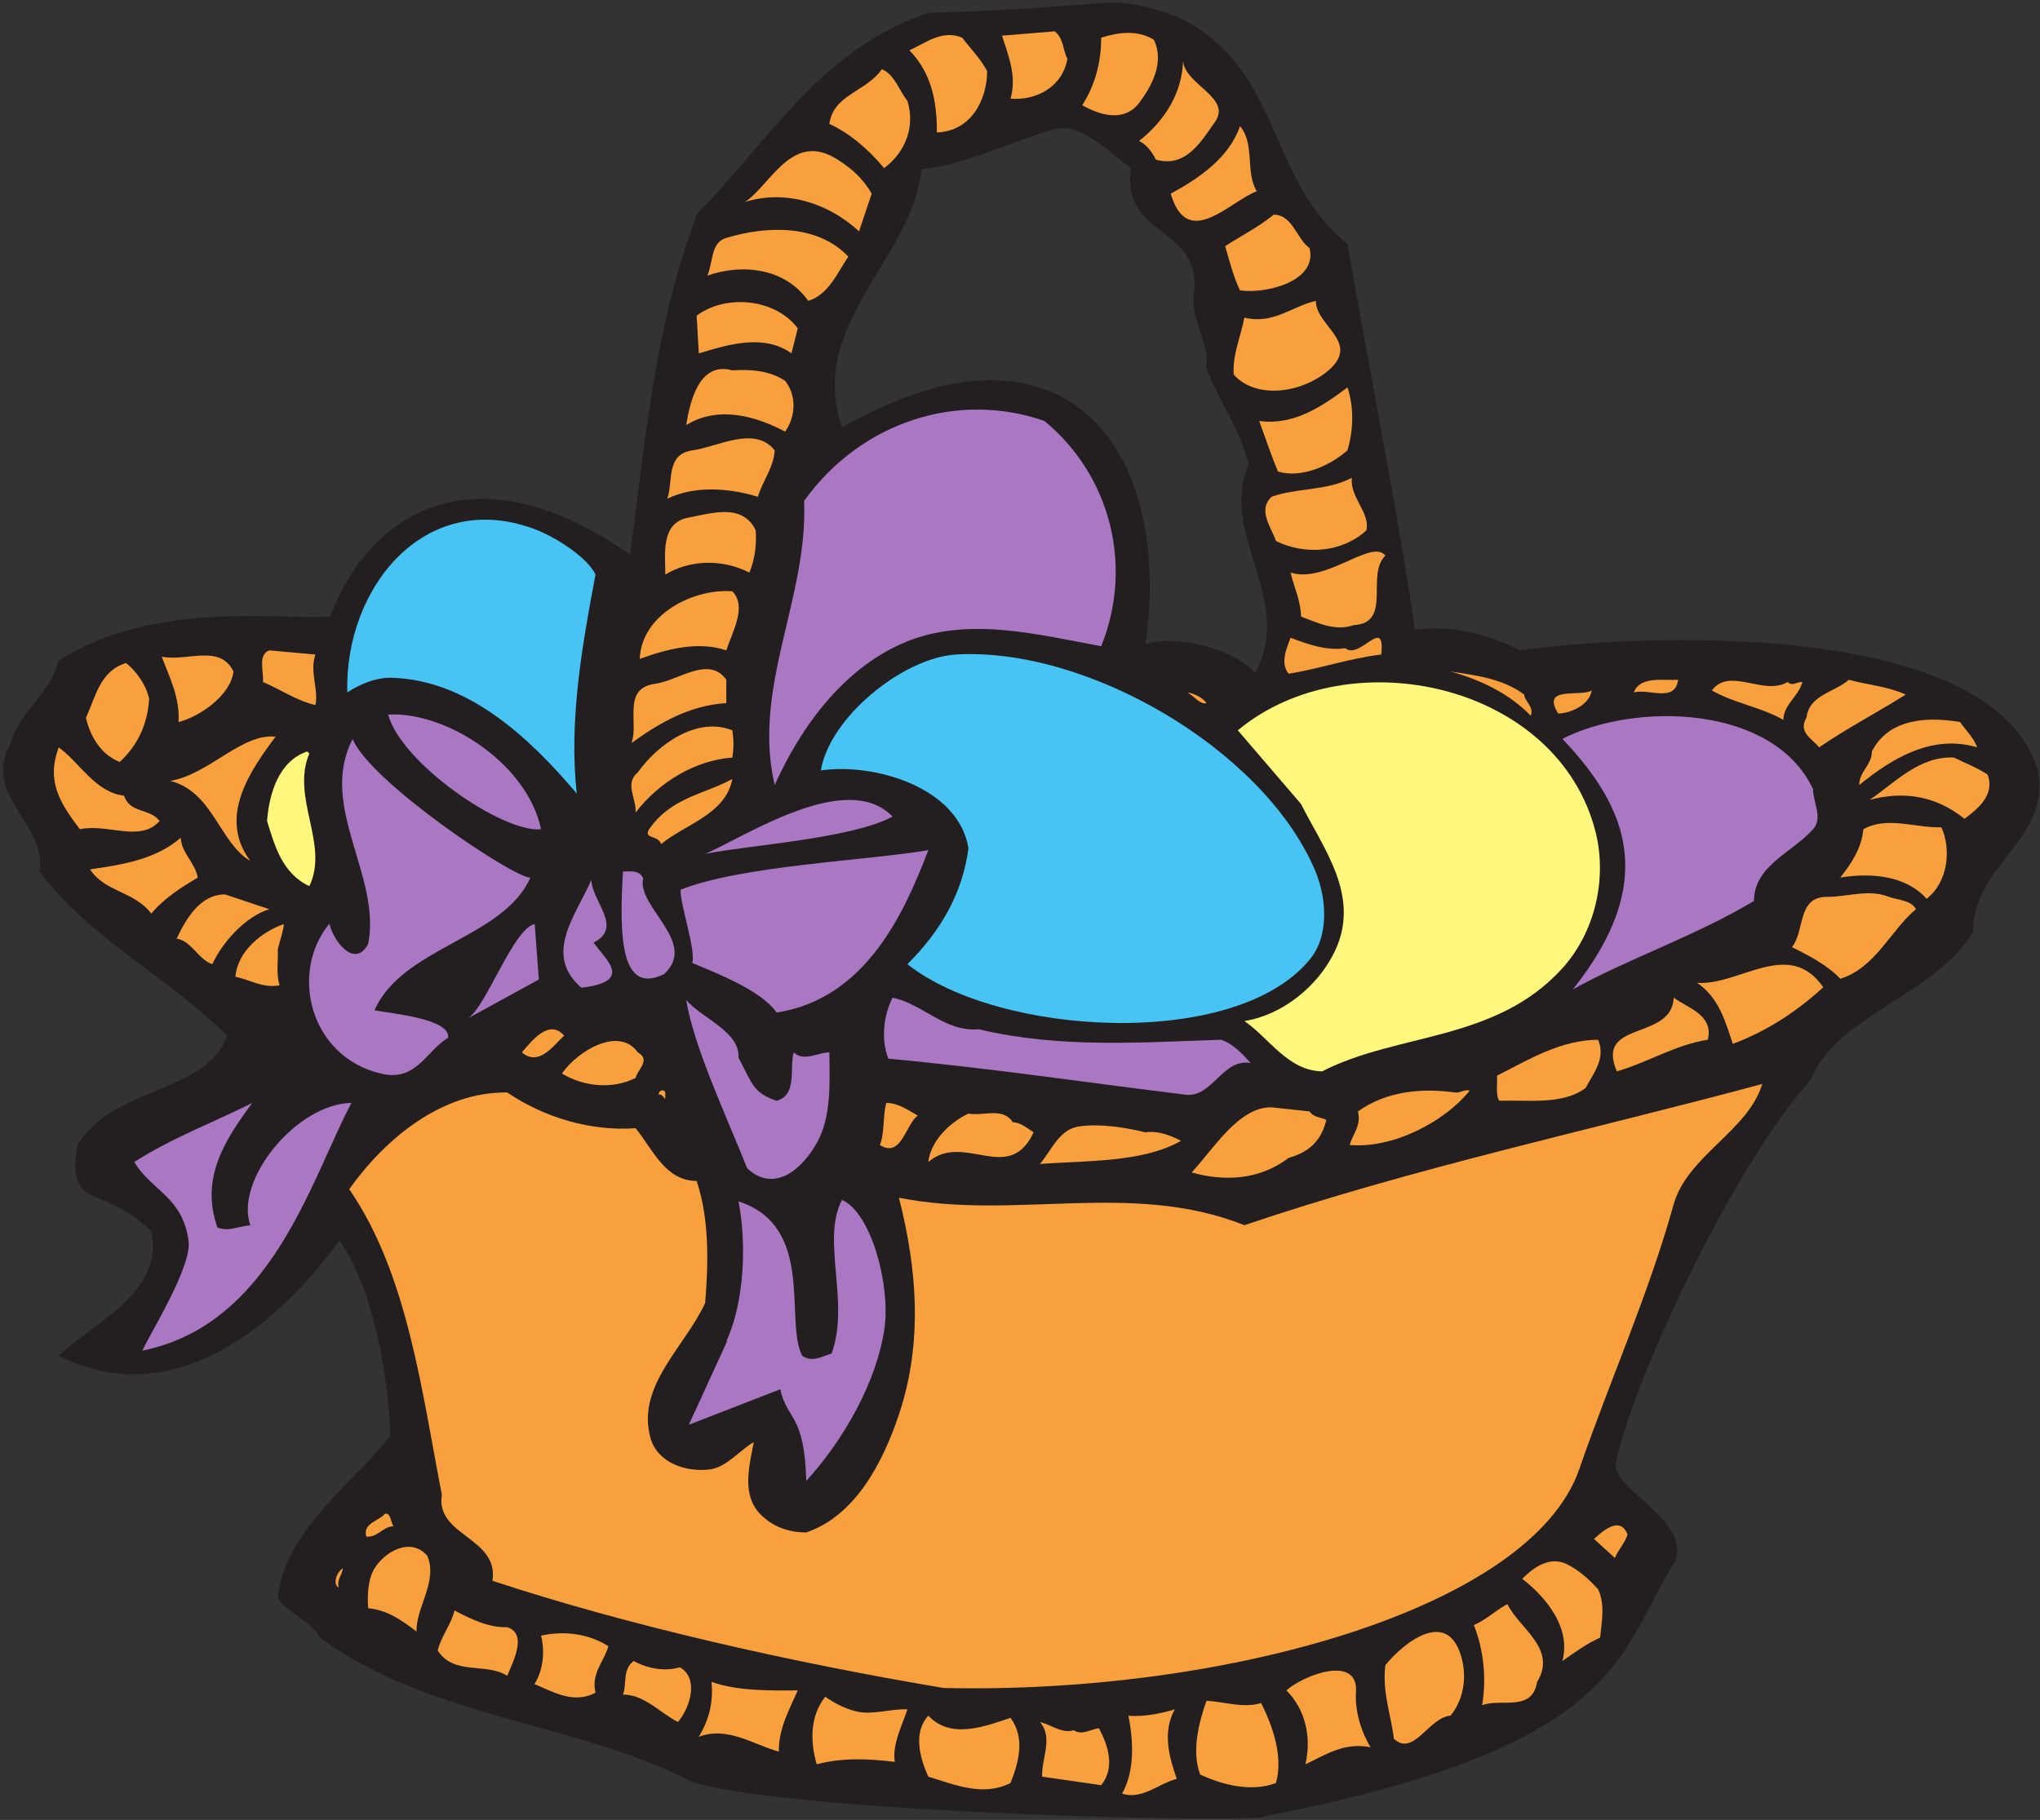<?xml version="1.0" encoding="UTF-8" standalone="no"?>
<svg
   xmlns:dc="http://purl.org/dc/elements/1.1/"
   xmlns:cc="http://creativecommons.org/ns#"
   xmlns:rdf="http://www.w3.org/1999/02/22-rdf-syntax-ns#"
   xmlns:svg="http://www.w3.org/2000/svg"
   xmlns="http://www.w3.org/2000/svg"
   viewBox="0 0 805.333 718.667"
   height="718.667"
   width="805.333"
   xml:space="preserve"
   id="svg2"
   version="1.1"><rect x="0" y="0" width="805.333" height="718.667" fill="#333333" stroke="none"/><defs
     id="defs6" /><g
     transform="matrix(1.333,0,0,-1.333,0,718.667)"
     id="g10"><g
       transform="scale(0.1)"
       id="g12"><path
         id="path14"
         style="fill:#231f20;fill-opacity:1;fill-rule:evenodd;stroke:none"
         d="m 3269.12,5382.8 c 88.56,6.48 200.88,-25.92 270.72,-69.84 259.2,-166.32 218.88,-456.48 450.72,-644.4 70.56,-408.24 153.36,-816.48 199.44,-1141.92 117.36,13.68 218.88,-15.12 311.76,-61.92 311.04,45.36 1404.72,106.56 1535.04,-361.44 31.68,-203.76 -192.24,-270 -193.68,-474.48 C 5719.28,2435.84 5442.08,2386.88 5362.16,2192.48 5130.32,1935.44 4825.04,1279.52 4784,1049.12 4795.52,969.199 4998.56,887.121 4963.28,770.48 4788.32,496.879 4822.88,217.52 3724.16,6.559 3437.6,-5.68 2268.32,32.48 2045.12,115.281 1710.32,287.359 1271.84,301.762 947.121,540.078 c -25.922,51.121 -92.883,69.121 -124.562,118.082 22.32,202.32 221.761,336.961 334.081,480.24 -7.92,184.32 -51.84,439.2 -151.92,578.16 -90.001,-126.72 -426.24,-544.32 -831.599,-341.28 105.117,97.92 313.199,187.92 275.039,367.92 -46.801,51.84 -120.961,84.24 -174.238,105.84 -64.082,26.64 -52.563,98.64 -43.922,150.48 103.68,175.68 378.719,149.04 442.801,324 -172.801,172.08 -413.281,291.6 -555.121,486 20.879,142.56 -171.36,227.52 -87.84,375.12 21.602,93.6 122.398,154.8 143.281,249.12 280.801,181.44 663.84,120.96 804.957,131.04 126.002,332.64 450.722,491.76 887.762,183.6 45.36,338.4 74.88,688.32 199.44,1010.16 222.48,228.24 365.76,485.28 683.28,594.72 182.16,5.04 339.84,14.4 520.56,29.52 z m 80.64,-489.6 c -30.96,-210.96 214.56,-165.6 185.76,-380.88 -9.36,-69.12 49.68,-143.28 36.72,-210.96 39.6,-101.52 100.8,-181.44 126,-288 -92.16,-198 138.96,-401.76 18.72,-615.6 -64.08,73.44 -236.88,114.48 -324.72,85.68 36.72,236.88 10.08,622.08 -280.8,748.08 -204.48,83.52 -431.28,-2.16 -617.76,-105.84 -105.84,303.84 208.8,497.52 235.44,764.64 121.68,8.64 285.12,90 396.72,118.8 77.76,19.44 167.04,-76.32 223.92,-115.92" /><path
         id="path16"
         style="fill:#f8a03d;fill-opacity:1;fill-rule:evenodd;stroke:none"
         d="m 3161.12,5217.2 c -14.4,-82.8 -91.44,-124.56 -168.48,-118.08 19.44,65.52 -6.48,128.16 -25.2,186.48 l 156.24,12.96 c 26.64,-21.6 23.76,-55.44 37.44,-81.36" /><path
         id="path18"
         style="fill:#f8a03d;fill-opacity:1;fill-rule:evenodd;stroke:none"
         d="m 3417.44,5273.36 c 30.96,-66.24 -4.32,-133.92 -43.92,-187.2 -47.52,-60.48 -120.96,-33.12 -168.48,-6.48 37.44,58.32 56.16,126 56.16,200.16 51.84,15.84 107.28,23.76 156.24,-6.48" /><path
         id="path20"
         style="fill:#f8a03d;fill-opacity:1;fill-rule:evenodd;stroke:none"
         d="m 2923.52,5180.48 c -0.72,-86.4 -48.24,-177.84 -149.04,-181.44 0.72,92.88 -16.56,177.12 -81.36,243.36 48.96,21.6 96.48,61.92 156.24,37.44 28.8,-37.44 53.28,-60.48 74.16,-99.36" /><path
         id="path22"
         style="fill:#f8a03d;fill-opacity:1;fill-rule:evenodd;stroke:none"
         d="m 3598.16,5030 c -41.04,-57.6 -85.68,-136.8 -174.96,-111.6 -10.08,20.88 -27.36,44.64 -49.68,55.44 76.32,60.48 126.72,141.12 130.32,236.88 5.04,-70.56 145.44,-108 94.32,-180.72" /><path
         id="path24"
         style="fill:#f8a03d;fill-opacity:1;fill-rule:evenodd;stroke:none"
         d="m 2687.36,5092.64 c 23.76,-77.04 -6.48,-152.64 -69.12,-199.44 -40.32,49.68 -100.8,103.68 -162,131.04 11.52,87.12 108.72,95.04 155.52,162 38.16,-15.84 50.4,-62.64 75.6,-93.6" /><path
         id="path26"
         style="fill:#f8a03d;fill-opacity:1;fill-rule:evenodd;stroke:none"
         d="m 3722,4824.8 c -80.64,-30.24 -205.2,-176.4 -254.88,-7.2 84.96,46.08 173.52,107.28 205.2,200.16 44.64,-52.56 15.12,-136.8 49.68,-192.96" /><path
         id="path28"
         style="fill:#f8a03d;fill-opacity:1;fill-rule:evenodd;stroke:none"
         d="M 2581.52,4817.6 2544.08,4706 c -92.88,85.68 -219.6,123.84 -337.68,87.12 76.32,50.4 139.68,212.4 274.32,125.28 42.48,-26.64 76.32,-57.6 100.8,-100.8" /><path
         id="path30"
         style="fill:#f8a03d;fill-opacity:1;fill-rule:evenodd;stroke:none"
         d="m 3878.24,4656.32 c 24.48,-97.92 -127.44,-136.08 -205.92,-125.28 -20.16,41.76 -30.96,87.12 -43.92,131.04 48.24,31.68 98.64,56.16 144,93.6 56.88,-2.16 65.52,-69.12 105.84,-99.36" /><path
         id="path32"
         style="fill:#f8a03d;fill-opacity:1;fill-rule:evenodd;stroke:none"
         d="m 2512.4,4631.12 c -32.4,-46.8 -57.6,-112.32 -118.8,-131.04 -69.12,97.92 -195.12,110.88 -298.8,74.88 17.28,38.16 9.36,98.64 56.16,111.6 121.68,36.72 270.72,40.32 361.44,-55.44" /><path
         id="path34"
         style="fill:#f8a03d;fill-opacity:1;fill-rule:evenodd;stroke:none"
         d="m 3896.96,4500.08 c -0.72,-74.16 133.92,-122.4 37.44,-205.92 -81.36,-69.12 -216,-85.68 -280.8,-12.24 -3.6,59.76 20.88,112.32 31.68,168.48 86.4,-20.88 141.12,33.84 211.68,49.68" /><path
         id="path36"
         style="fill:#f8a03d;fill-opacity:1;fill-rule:evenodd;stroke:none"
         d="m 2362.64,4418.72 -18.72,-74.16 c -82.8,59.04 -187.92,25.92 -274.32,0 l -6.48,111.6 c 84.96,64.08 232.56,51.84 299.52,-37.44" /><path
         id="path38"
         style="fill:#f8a03d;fill-opacity:1;fill-rule:evenodd;stroke:none"
         d="m 2168.96,4294.16 c 51.84,3.6 109.44,0 156.24,-30.96 34.56,-43.92 31.68,-105.12 0,-150.48 -89.28,47.52 -200.16,77.04 -293.04,19.44 11.52,72 39.6,189.36 136.8,162" /><path
         id="path40"
         style="fill:#f8a03d;fill-opacity:1;fill-rule:evenodd;stroke:none"
         d="m 3990.56,4057.28 c -54,-47.52 -138.96,-83.52 -205.92,-62.64 -18.72,44.64 -37.44,100.08 -55.44,149.76 99.36,-14.4 184.32,41.04 261.36,99.36 18.72,-56.16 18.72,-123.84 0,-186.48" /><path
         id="path42"
         style="fill:#aa78c3;fill-opacity:1;fill-rule:evenodd;stroke:none"
         d="m 3092.72,4144.4 c 195.12,-159.84 264.96,-428.4 168.48,-667.44 -186.48,34.56 -380.88,84.96 -561.6,19.44 -198.72,-74.16 -329.76,-262.08 -405.36,-430.56 -67.68,288.72 99.36,553.68 87.12,841.68 168.48,234.72 455.76,326.16 711.36,236.88" /><path
         id="path44"
         style="fill:#f8a03d;fill-opacity:1;fill-rule:evenodd;stroke:none"
         d="m 2294.24,4057.28 c -2.88,-51.12 -36,-90.72 -49.68,-137.52 -85.68,25.92 -186.48,33.84 -268.56,-5.76 18.72,50.4 -5.76,131.76 74.88,143.28 74.88,10.08 183.6,74.88 243.36,0" /><path
         id="path46"
         style="fill:#f8a03d;fill-opacity:1;fill-rule:evenodd;stroke:none"
         d="m 4003.52,3975.92 c -5.76,-59.76 54,-100.8 43.2,-155.52 -72,-66.24 -182.88,-74.16 -267.84,-31.68 -13.68,40.32 -55.44,91.44 -12.96,131.04 72,26.64 162,16.56 237.6,56.16" /><path
         id="path48"
         style="fill:#f8a03d;fill-opacity:1;fill-rule:evenodd;stroke:none"
         d="m 2238.08,3820.4 c 2.88,-45.36 -2.88,-87.12 -18.72,-125.28 -79.92,41.04 -176.4,38.16 -249.12,-5.76 0.72,58.32 -15.12,152.64 67.68,168.48 67.68,12.24 160.56,44.64 200.16,-37.44" /><path
         id="path50"
         style="fill:#47c4f3;fill-opacity:1;fill-rule:evenodd;stroke:none"
         d="m 1763.6,3689.36 c -38.16,-203.04 -79.92,-432 -55.44,-648.72 -139.68,164.88 -319.68,334.08 -542.88,342.72 -46.8,2.88 -97.92,-17.28 -136.8,-43.2 -8.64,306.72 226.08,601.92 548.64,486 70.56,-25.2 163.44,-87.84 186.48,-136.8" /><path
         id="path52"
         style="fill:#f8a03d;fill-opacity:1;fill-rule:evenodd;stroke:none"
         d="m 4102.88,3745.52 c -59.04,-56.88 21.6,-199.44 -93.6,-205.92 -56.16,-19.44 -107.28,7.2 -156.24,25.2 -0.72,46.8 -20.88,87.12 -30.96,130.32 105.84,-33.12 239.76,101.52 280.8,50.4" /><path
         id="path54"
         style="fill:#f8a03d;fill-opacity:1;fill-rule:evenodd;stroke:none"
         d="m 2168.96,3639.68 c 43.92,-45.36 0,-119.52 -18,-174.96 -84.96,28.8 -178.56,2.88 -256.32,-25.2 5.04,132.48 160.56,209.52 274.32,200.16" /><path
         id="path56"
         style="fill:#f8a03d;fill-opacity:1;fill-rule:evenodd;stroke:none"
         d="m 3984.08,3471.2 c 43.2,-36 118.8,99.36 106.56,-18.72 -92.16,-10.8 -189.36,-43.92 -274.32,-56.88 -25.92,31.68 -5.76,75.6 5.76,106.56 50.4,-19.44 108.72,-39.6 162,-30.96" /><path
         id="path58"
         style="fill:#f8a03d;fill-opacity:1;fill-rule:evenodd;stroke:none"
         d="m 934.16,3452.48 c -18,-50.4 10.078,-103.68 0,-149.76 -56.16,12.96 -102.961,46.08 -155.519,68.4 3.597,28.8 -16.563,79.92 18.718,93.6 l 136.801,-12.24" /><path
         id="path60"
         style="fill:#f8a03d;fill-opacity:1;fill-rule:evenodd;stroke:none"
         d="m 691.52,3402.08 c -8.641,-69.84 -97.2,-132.48 -162.719,-149.76 4.32,72.72 -26.641,131.76 -49.68,193.68 74.16,-15.12 172.078,38.88 212.399,-43.92" /><path
         id="path62"
         style="fill:#47c4f3;fill-opacity:1;fill-rule:evenodd;stroke:none"
         d="m 3890.48,2822.48 c 37.44,-82.08 49.68,-200.16 -12.24,-274.32 -221.76,-268.56 -923.76,-226.08 -1190.88,-12.96 99.36,98.64 163.44,210.96 180.72,343.44 -29.52,181.44 -280.8,253.44 -437.04,230.4 25.2,155.52 240.48,332.64 399.6,343.44 387.36,23.04 903.6,-277.92 1059.84,-630" /><path
         id="path64"
         style="fill:#f8a03d;fill-opacity:1;fill-rule:evenodd;stroke:none"
         d="m 441.68,3321.44 c -4.321,-73.44 -32.399,-136.8 -87.121,-187.2 -56.161,21.6 -87.84,77.04 -100.079,131.04 28.801,61.2 41.04,138.24 118.801,162 32.399,-25.92 59.039,-64.8 68.399,-105.84" /><path
         id="path66"
         style="fill:#f8a03d;fill-opacity:1;fill-rule:evenodd;stroke:none"
         d="m 2150.96,3377.6 c 0,-15.12 0,-46.08 0,-69.12 -107.28,-6.48 -195.84,-56.88 -280.8,-118.08 22.32,58.32 -28.08,161.28 68.4,174.96 70.56,9.36 160.56,85.68 212.4,12.24" /><path
         id="path68"
         style="fill:#f8a03d;fill-opacity:1;fill-rule:evenodd;stroke:none"
         d="m 4514,3333.68 c 2.16,-22.32 29.52,-34.56 19.44,-62.64 -64.08,66.24 -150.48,107.28 -237.6,131.04 77.76,-11.52 155.52,-21.6 218.16,-68.4" /><path
         id="path70"
         style="fill:#f8a03d;fill-opacity:1;fill-rule:evenodd;stroke:none"
         d="m 4969.76,3377.6 c -9.36,-69.12 -87.12,-25.2 -131.04,-37.44 17.28,49.68 91.44,34.56 131.04,37.44" /><path
         id="path72"
         style="fill:#f8a03d;fill-opacity:1;fill-rule:evenodd;stroke:none"
         d="m 5294.48,3371.12 c 12.24,-14.4 28.8,1.44 43.2,0 -9.36,-41.04 -56.16,-66.96 -56.16,-112.32 -66.96,38.16 -144.72,48.96 -211.68,87.12 52.56,71.28 152.64,-17.28 224.64,25.2" /><path
         id="path74"
         style="fill:#f8a03d;fill-opacity:1;fill-rule:evenodd;stroke:none"
         d="m 5643.68,3333.68 c -83.52,-52.56 -180.72,-103.68 -256.32,-156.24 -20.88,25.92 -63.36,45.36 -37.44,87.84 7.92,68.4 83.52,74.88 125.28,112.32 55.44,-15.12 115.92,-19.44 168.48,-43.92" /><path
         id="path76"
         style="fill:#fff87d;fill-opacity:1;fill-rule:evenodd;stroke:none"
         d="m 4726.4,2922.56 c 32.4,-136.08 -2.16,-291.6 -99.36,-399.6 -198,-218.16 -487.44,-190.08 -711.36,-305.28 -101.52,1.44 -156.96,98.64 -230.4,149.04 110.88,17.28 217.44,101.52 267.84,206.64 77.76,163.44 -33.84,303.84 -100.08,436.32 l -187.2,218.16 c 329.76,275.04 951.84,138.96 1060.56,-305.28" /><path
         id="path78"
         style="fill:#f8a03d;fill-opacity:1;fill-rule:evenodd;stroke:none"
         d="m 4714.16,3345.92 c -7.92,-43.2 -61.2,-66.96 -99.36,-68.4 -52.56,83.52 65.52,48.24 99.36,68.4" /><path
         id="path80"
         style="fill:#f8a03d;fill-opacity:1;fill-rule:evenodd;stroke:none"
         d="m 3572.96,3308.48 c -18,-5.76 -38.16,21.6 -56.16,31.68 20.88,-3.6 44.64,-15.12 56.16,-31.68" /><path
         id="path82"
         style="fill:#aa78c3;fill-opacity:1;fill-rule:evenodd;stroke:none"
         d="m 5369.36,3053.6 c 0,-40.32 30.24,-85.68 0,-118.8 -63.36,-70.56 -174.24,-107.28 -174.96,-212.4 -171.36,-102.96 -380.16,-174.24 -536.4,-262.08 249.12,313.2 168.48,532.8 -30.96,742.32 214.56,109.44 624.24,102.24 742.32,-149.04" /><path
         id="path84"
         style="fill:#f8a03d;fill-opacity:1;fill-rule:evenodd;stroke:none"
         d="m 5804.96,3252.32 c 16.56,-24.48 40.32,-46.08 50.4,-74.88 -132.48,39.6 -251.28,-31.68 -349.2,-111.6 -0.72,38.88 38.16,60.48 37.44,99.36 50.4,100.08 169.2,102.96 261.36,87.12" /><path
         id="path86"
         style="fill:#f8a03d;fill-opacity:1;fill-rule:evenodd;stroke:none"
         d="m 2168.96,3227.84 c 4.32,-30.24 4.32,-51.12 0,-80.64 -109.44,-7.92 -216.72,-72 -286.56,-162.72 2.88,40.32 -33.84,86.4 6.48,118.8 57.6,81.36 174.24,167.04 280.08,124.56" /><path
         id="path88"
         style="fill:#aa78c3;fill-opacity:1;fill-rule:evenodd;stroke:none"
         d="m 1602.32,2934.8 c -115.92,-10.8 -415.44,198 -452.88,339.84 173.52,9.36 412.56,-146.16 452.88,-339.84" /><path
         id="path90"
         style="fill:#f8a03d;fill-opacity:1;fill-rule:evenodd;stroke:none"
         d="M 816.078,3209.12 C 740.48,3107.6 644.719,2970.8 741.199,2841.2 c -90.719,52.56 -110.16,204.48 -236.879,236.88 115.2,19.44 210.239,141.12 311.758,131.04" /><path
         id="path92"
         style="fill:#f8a03d;fill-opacity:1;fill-rule:evenodd;stroke:none"
         d="m 367.52,3034.16 c 17.281,-53.28 75.601,-36 105.121,-74.88 -57.602,-64.8 -154.082,-6.48 -236.161,-24.48 -60.48,79.92 -99.359,143.28 -62.64,242.64 64.801,-47.52 107.281,-132.48 193.68,-143.28" /><path
         id="path94"
         style="fill:#fff87d;fill-opacity:1;fill-rule:evenodd;stroke:none"
         d="m 916.16,3159.44 c -55.441,-131.04 59.762,-269.28 0,-393.12 -80.64,37.44 -102.961,120.96 -125.281,192.96 6.48,82.8 35.281,177.84 118.801,205.92 l 6.48,-5.76" /><path
         id="path96"
         style="fill:#f8a03d;fill-opacity:1;fill-rule:evenodd;stroke:none"
         d="m 5886.32,3096.8 c 23.04,-62.64 -32.4,-103.68 -68.4,-131.04 -81.36,65.52 -175.68,84.24 -280.8,56.16 74.16,50.4 146.88,130.32 249.84,125.28 33.12,-16.56 67.68,-29.52 99.36,-50.4" /><path
         id="path98"
         style="fill:#aa78c3;fill-opacity:1;fill-rule:evenodd;stroke:none"
         d="m 1570.64,2791.52 c -79.92,-180.72 -379.44,-205.2 -461.52,-393.12 55.44,-10.08 224.64,-25.2 218.16,-81.36 -62.64,-35.28 -94.32,-132.48 -199.44,-105.84 -208.801,48.96 -272.16,297.36 -152.641,443.52 15.84,-59.76 78.481,-131.04 115.201,-59.04 39.6,200.88 -149.041,407.52 -46.08,606.24 53.28,-128.16 478.8,-412.56 526.32,-410.4" /><path
         id="path100"
         style="fill:#f8a03d;fill-opacity:1;fill-rule:evenodd;stroke:none"
         d="M 2168.96,3083.84 C 2148.8,2978.72 2029.28,2949.92 1958,2890.88 c -8.64,28.8 -59.04,12.96 -31.68,49.68 65.52,89.28 161.28,98.64 242.64,143.28" /><path
         id="path102"
         style="fill:#aa78c3;fill-opacity:1;fill-rule:evenodd;stroke:none"
         d="m 2643.44,2972.24 c -123.12,-65.52 -419.76,-83.52 -554.4,-110.16 124.56,54.72 419.76,249.84 554.4,110.16" /><path
         id="path104"
         style="fill:#f8a03d;fill-opacity:1;fill-rule:evenodd;stroke:none"
         d="m 5749.52,2940.56 c 29.52,-64.8 20.16,-162 -43.92,-211.68 -59.76,67.68 -162.72,78.48 -255.6,62.64 33.84,43.2 63.36,87.84 68.4,143.28 69.84,39.6 154.08,3.6 231.12,5.76" /><path
         id="path106"
         style="fill:#f8a03d;fill-opacity:1;fill-rule:evenodd;stroke:none"
         d="m 535.281,2909.6 c 2.16,-45.36 43.199,-74.88 50.399,-118.08 -48.961,-28.8 -100.801,-61.92 -137.52,-106.56 -51.121,66.96 -137.519,63.36 -181.441,131.04 94.32,13.68 193.679,28.8 268.562,93.6" /><path
         id="path108"
         style="fill:#aa78c3;fill-opacity:1;fill-rule:evenodd;stroke:none"
         d="m 1904.72,2789.36 c -19.44,-85.68 164.16,-189.36 61.92,-283.68 -126,-61.92 -133.92,103.68 -121.68,303.84 22.32,0 48.24,5.76 59.76,-20.16" /><path
         id="path110"
         style="fill:#aa78c3;fill-opacity:1;fill-rule:evenodd;stroke:none"
         d="M 2749.28,2872.88 C 2679.44,2691.44 2566.4,2432.96 2300,2391.92 c -44.64,64.08 -169.2,113.04 -249.84,146.88 11.52,36 -36.72,176.4 -34.56,216.72 175.68,71.28 550.8,86.4 733.68,117.36" /><path
         id="path112"
         style="fill:#f8a03d;fill-opacity:1;fill-rule:evenodd;stroke:none"
         d="m 5594,2734.64 c 27.36,-10.08 65.52,-9.36 79.92,-36.72 C 5599.76,2636 5552.96,2522.96 5450,2492 c -38.16,40.32 -92.16,68.4 -143.28,93.6 39.6,48.24 14.4,150.48 105.84,149.04 59.76,0 122.4,23.76 181.44,0" /><path
         id="path114"
         style="fill:#f8a03d;fill-opacity:1;fill-rule:evenodd;stroke:none"
         d="m 797.359,2697.92 c -70.558,-21.6 -138.961,-97.92 -168.48,-162.72 -40.32,12.24 -62.641,69.84 -105.84,75.6 28.082,58.32 69.121,131.04 143.281,131.04 l 131.039,-43.92" /><path
         id="path116"
         style="fill:#aa78c3;fill-opacity:1;fill-rule:evenodd;stroke:none"
         d="m 1757.84,2599.28 c 33.12,-48.96 122.4,-115.2 -36,-133.92 -115.2,99.36 -14.4,216.72 29.52,319.68 1.44,-64.8 95.76,-141.12 6.48,-185.76" /><path
         id="path118"
         style="fill:#f8a03d;fill-opacity:1;fill-rule:evenodd;stroke:none"
         d="m 822.559,2579.12 c 2.16,-27.36 -5.758,-74.88 5.761,-106.56 -51.84,-9.36 -87.121,16.56 -131.039,25.2 5.758,75.6 78.481,133.92 143.278,156.24 -0.719,-19.44 -12.239,-50.4 -18,-74.88" /><path
         id="path120"
         style="fill:#f8a03d;fill-opacity:1;fill-rule:evenodd;stroke:none"
         d="m 5399.6,2466.8 c -81.36,-74.88 -169.92,-131.04 -267.84,-167.76 -21.6,64.8 -41.04,137.52 -105.84,180.72 125.28,-8.64 272.16,133.92 373.68,-12.96" /><path
         id="path122"
         style="fill:#aa78c3;fill-opacity:1;fill-rule:evenodd;stroke:none"
         d="m 1595.84,2489.84 -210.24,-115.2 c 54,33.12 134.64,266.4 198,279.36 l 12.24,-164.16" /><path
         id="path124"
         style="fill:#aa78c3;fill-opacity:1;fill-rule:evenodd;stroke:none"
         d="m 2899.04,2342.24 c 239.04,-56.88 478.8,-38.88 717.12,-30.96 34.56,-10.8 64.8,-43.2 87.84,-69.12 -84.24,15.12 -113.04,-103.68 -193.68,-93.6 -305.28,37.44 -575.28,78.48 -879.12,106.56 -23.04,55.44 -14.4,128.88 12.24,180.72 90.72,-18.72 154.08,-102.24 255.6,-93.6" /><path
         id="path126"
         style="fill:#f8a03d;fill-opacity:1;fill-rule:evenodd;stroke:none"
         d="m 5057.6,2311.28 c -96.48,-15.12 -177.12,-66.96 -269.28,-93.6 -65.52,152.64 162.72,89.28 168.48,218.16 43.2,-31.68 118.8,-51.12 100.8,-124.56" /><path
         id="path128"
         style="fill:#aa78c3;fill-opacity:1;fill-rule:evenodd;stroke:none"
         d="m 2186.96,2258.72 c 41.76,-79.92 43.92,-105.12 113.04,-128.16 61.92,17.28 37.44,93.6 50.4,143.28 30.96,-28.8 71.28,0 105.84,0 0.72,-87.84 6.48,-192.24 -37.44,-268.56 -41.76,-74.88 -124.56,-150.48 -205.92,-74.88 -65.52,163.44 -158.4,361.44 -180.72,498.96 41.04,-51.12 160.56,-94.32 154.8,-170.64" /><path
         id="path130"
         style="fill:#f8a03d;fill-opacity:1;fill-rule:evenodd;stroke:none"
         d="m 1670.72,2323.52 c -31.68,-28.8 -74.16,-92.88 -125.28,-49.68 28.08,31.68 79.2,101.52 125.28,49.68" /><path
         id="path132"
         style="fill:#f8a03d;fill-opacity:1;fill-rule:evenodd;stroke:none"
         d="m 1888.88,2273.84 c 39.6,-22.32 -0.72,-50.4 -6.48,-75.6 -66.24,-33.84 -151.92,-27.36 -218.16,12.96 44.64,65.52 168.48,141.84 224.64,62.64" /><path
         id="path134"
         style="fill:#f8a03d;fill-opacity:1;fill-rule:evenodd;stroke:none"
         d="m 4732.88,2311.28 c 23.76,-55.44 -14.4,-100.08 -37.44,-143.28 -69.12,-50.4 -167.04,-34.56 -255.6,-37.44 -11.52,20.88 -4.32,49.68 -6.48,74.16 95.76,48.96 189.36,105.84 299.52,106.56" /><path
         id="path136"
         style="fill:#f8a03d;fill-opacity:1;fill-rule:evenodd;stroke:none"
         d="M 5218.88,2180.24 C 5177.84,2042 4997.84,1967.84 4956.8,1824.56 4882.64,1557.44 4767.44,1301.12 4676.72,1038.32 4533.44,626.48 3626.96,371.602 2793.92,391.039 c -453.6,76.32 -934.56,185.043 -1335.6,317.52 20.16,128.882 -169.92,132.48 -149.76,254.882 -59.76,307.439 -101.52,654.479 -274.32,905.039 106.56,149.76 274.32,289.44 468,286.56 111.6,-75.6 249.12,-115.2 380.16,-105.84 50.4,-61.92 87.84,-156.24 180.72,-156.24 37.44,-111.6 35.28,-240.48 25.2,-361.44 -59.76,-130.32 -204.48,-245.52 -162,-399.6 20.16,-72.72 102.96,-102.24 174.96,-93.6 50.4,6.48 87.12,54.72 131.04,81.36 -12.96,-70.56 -36.72,-154.078 18,-212.399 36.72,-38.16 83.52,-55.441 137.52,-55.441 146.88,49.68 228.24,210.96 274.32,349.2 71.28,212.4 54,431.28 0,642.24 342,-68.4 689.76,51.84 1023.12,-81.36 503.28,170.64 1034.64,283.68 1533.6,418.32" /><path
         id="path138"
         style="fill:#f8a03d;fill-opacity:1;fill-rule:evenodd;stroke:none"
         d="m 1970.24,2155.04 v -18.72 c -6.48,3.6 -9.36,15.12 -19.44,12.24 -1.44,10.8 14.4,19.44 19.44,6.48" /><path
         id="path140"
         style="fill:#f8a03d;fill-opacity:1;fill-rule:evenodd;stroke:none"
         d="m 4308.8,2155.04 c 15.12,-2.88 26.64,10.08 43.92,5.76 -71.28,-89.28 -223.92,-172.8 -355.68,-161.28 9.36,32.4 35.28,59.04 24.48,99.36 84.24,60.48 189.36,69.84 287.28,56.16" /><path
         id="path142"
         style="fill:#aa78c3;fill-opacity:1;fill-rule:evenodd;stroke:none"
         d="M 1040.72,2124.08 C 921.922,1900.16 805.281,1467.44 421.52,1390.4 c 28.8,60.48 147.601,251.28 136.8,325.44 -17.281,130.32 -110.879,149.04 -160.558,233.28 110.879,71.28 233.277,116.64 349.199,174.96 C 666.32,2014.64 592.16,1901.6 644,1754.72 c 36,-11.52 47.52,0.72 97.199,7.2 -46.801,134.64 138.242,360 299.521,362.16" /><path
         id="path144"
         style="fill:#f8a03d;fill-opacity:1;fill-rule:evenodd;stroke:none"
         d="m 2718.32,2086.64 c -36,-24.48 -48.96,-128.16 -112.32,-87.12 14.4,38.16 7.92,84.24 18.72,124.56 36,0 64.08,-21.6 93.6,-37.44" /><path
         id="path146"
         style="fill:#f8a03d;fill-opacity:1;fill-rule:evenodd;stroke:none"
         d="m 3878.24,2098.88 c 12.24,-18 33.12,-16.56 49.68,-25.2 -15.12,-61.92 -50.4,-95.04 -111.6,-112.32 -87.12,-66.96 -192.96,-69.84 -287.28,-43.2 65.52,69.84 138.96,194.4 236.88,192.96 l 112.32,-12.24" /><path
         id="path148"
         style="fill:#f8a03d;fill-opacity:1;fill-rule:evenodd;stroke:none"
         d="m 2999.12,2067.2 c 23.76,-1.44 42.48,-17.28 61.92,-30.24 -73.44,-157.68 -205.92,2.88 -311.76,-87.84 6.48,61.92 64.08,118.08 118.8,143.28 43.2,-7.92 102.24,20.16 131.04,-25.2" /><path
         id="path150"
         style="fill:#f8a03d;fill-opacity:1;fill-rule:evenodd;stroke:none"
         d="m 3392.24,2036.96 c 33.12,5.76 73.44,-7.92 105.12,-25.2 -111.6,-64.08 -277.92,-58.32 -417.6,-68.4 36.72,43.2 56.88,103.68 118.8,111.6 59.76,7.92 132.48,-2.88 193.68,-18" /><path
         id="path152"
         style="fill:#f8a03d;fill-opacity:1;fill-rule:evenodd;stroke:none"
         d="m 1165.28,869.84 c -30.96,0 -48.24,-34.559 -80.64,-30.238 -10.8,40.32 37.44,45.359 55.44,67.679 18,2.879 16.56,-24.48 25.2,-37.441" /><path
         id="path154"
         style="fill:#f8a03d;fill-opacity:1;fill-rule:evenodd;stroke:none"
         d="m 4820,845.359 c -7.92,-25.199 -27.36,-44.64 -37.44,-69.121 l -61.92,56.16 c 25.92,23.762 77.76,69.84 99.36,12.961" /><path
         id="path156"
         style="fill:#f8a03d;fill-opacity:1;fill-rule:evenodd;stroke:none"
         d="m 1265.36,782.719 c 32.4,-76.321 -33.84,-151.918 -31.68,-224.641 -43.92,33.844 -87.84,64.082 -143.28,69.121 -2.88,35.281 -1.44,84.961 18.72,118.082 30.24,48.957 106.56,94.321 156.24,37.438" /><path
         id="path158"
         style="fill:#f8a03d;fill-opacity:1;fill-rule:evenodd;stroke:none"
         d="m 4732.88,683.359 c 21.6,-46.078 10.08,-100.078 5.76,-143.281 -38.88,-17.277 -75.6,-43.918 -111.6,-69.117 26.64,98.641 -48.96,189.359 -118.8,243.359 35.28,36 81.36,66.961 131.04,43.918 35.28,-17.277 65.52,-43.918 93.6,-74.879" /><path
         id="path160"
         style="fill:#f8a03d;fill-opacity:1;fill-rule:evenodd;stroke:none"
         d="m 1003.28,689.121 c -18.721,6.481 -7.198,45.359 12.24,56.16 -2.16,-19.441 -18.719,-33.121 -12.24,-56.16" /><path
         id="path162"
         style="fill:#f8a03d;fill-opacity:1;fill-rule:evenodd;stroke:none"
         d="m 4552.16,409.039 c -14.4,-90.719 -107.28,-47.519 -162.72,-69.117 12.96,79.918 5.04,162 -24.48,237.598 35.28,14.402 64.8,43.921 99.36,61.921 32.4,-69.839 149.04,-131.761 87.84,-230.402" /><path
         id="path164"
         style="fill:#f8a03d;fill-opacity:1;fill-rule:evenodd;stroke:none"
         d="m 1502.24,571.039 c 59.76,-19.437 18.72,-98.641 0,-144 -62.64,40.32 -157.68,0 -205.92,74.883 10.08,42.476 39.6,76.316 49.68,118.797 48.24,-25.918 103.68,-51.84 156.24,-49.68" /><path
         id="path166"
         style="fill:#f8a03d;fill-opacity:1;fill-rule:evenodd;stroke:none"
         d="m 4327.52,483.922 c 18,-61.922 6.48,-128.16 -31.68,-174.961 -64.8,-5.039 -109.44,-123.121 -167.76,-68.402 -8.64,72 -35.28,137.519 -25.2,218.16 52.56,64.801 182.88,170.64 224.64,25.203" /><path
         id="path168"
         style="fill:#f8a03d;fill-opacity:1;fill-rule:evenodd;stroke:none"
         d="m 1801.76,514.879 c -12.96,-46.801 -51.84,-79.918 -38.16,-137.52 -63.36,-35.281 -126,2.161 -180.72,25.2 25.2,39.601 31.68,95.761 19.44,143.281 65.52,15.121 138.96,7.199 199.44,-30.961" /><path
         id="path170"
         style="fill:#f8a03d;fill-opacity:1;fill-rule:evenodd;stroke:none"
         d="m 2013.44,452.238 c 55.44,-30.957 33.12,-115.918 -5.76,-162 -54,27.364 -97.92,80.641 -162.72,81.364 12.24,29.519 -2.88,73.437 31.68,99.359 38.88,-21.602 90.72,-32.402 136.8,-18.723" /><path
         id="path172"
         style="fill:#f8a03d;fill-opacity:1;fill-rule:evenodd;stroke:none"
         d="m 4015.76,377.359 c -3.6,-53.277 15.12,-115.918 43.2,-162 -77.76,15.84 -133.2,-22.32 -192.96,-50.398 18.72,80.641 0,162 -56.16,218.879 48.96,44.64 214.56,108.719 205.92,-6.481" /><path
         id="path174"
         style="fill:#f8a03d;fill-opacity:1;fill-rule:evenodd;stroke:none"
         d="m 2362.64,383.84 c -25.2,-57.602 -56.88,-112.32 -56.16,-181.442 -77.04,21.602 -153.36,76.321 -236.88,43.922 28.8,48.239 43.92,100.078 37.44,162.719 77.04,-27.359 174.96,-25.918 255.6,-25.199" /><path
         id="path176"
         style="fill:#f8a03d;fill-opacity:1;fill-rule:evenodd;stroke:none"
         d="m 2537.6,321.199 c 47.52,-10.801 99.36,8.641 149.76,6.481 C 2670.8,277.281 2642,224 2649.92,172.16 c -78.48,9.36 -154.8,12.961 -231.12,-7.199 -19.44,65.519 -20.88,141.84 25.2,200.16 28.8,-20.16 59.76,-36 93.6,-43.922" /><path
         id="path178"
         style="fill:#f8a03d;fill-opacity:1;fill-rule:evenodd;stroke:none"
         d="m 3734.96,346.398 c 35.28,-71.277 65.52,-158.398 43.92,-236.878 -74.88,-28.801 -163.44,-3.598 -224.64,25.199 -26.64,71.281 -2.16,158.402 18.72,218.16 53.28,-2.16 108,-23.039 162,-6.481" /><path
         id="path180"
         style="fill:#f8a03d;fill-opacity:1;fill-rule:evenodd;stroke:none"
         d="m 3479.36,327.68 c -37.44,-66.961 -17.28,-140.399 5.76,-205.918 -54.72,-13.684 -101.52,-62.641 -162,-43.922 37.44,66.961 33.84,155.519 18.72,231.121 45.36,-4.32 99.36,7.199 137.52,18.719" /><path
         id="path182"
         style="fill:#f8a03d;fill-opacity:1;fill-rule:evenodd;stroke:none"
         d="m 2992.64,302.48 c 43.92,-59.039 24.48,-131.761 0,-192.96 -81.36,-41.039 -162.72,-5.758 -243.36,18.718 -26.64,59.043 -44.64,131.762 0,180.723 66.96,-71.281 167.76,-31.68 243.36,-6.481" /><path
         id="path184"
         style="fill:#f8a03d;fill-opacity:1;fill-rule:evenodd;stroke:none"
         d="m 3179.84,265.762 c 25.2,-16.563 49.68,3.597 74.88,5.758 27.36,-51.84 48.24,-116.641 6.48,-168.481 l -174.96,25.199 c -2.16,53.282 33.84,115.922 -6.48,162 33.84,-8.636 66.96,-35.277 100.08,-24.476" /><path
         id="path186"
         style="fill:#aa78c3;fill-opacity:1;fill-rule:evenodd;stroke:none"
         d="m 2619.68,1458.8 c -21.6,-156.96 -118.8,-330.48 -231.84,-454.32 -5.76,200.88 -56.88,178.56 -77.04,271.44 l -270.72,-105.12 113.04,246.96 c -0.72,0 -1.44,0 -2.16,0 54,116.64 60.48,291.6 36,414.72 228.96,-74.16 135.36,-353.52 188.64,-457.2 29.52,-20.88 58.32,-2.16 87.12,6.48 55.44,151.2 -31.68,337.68 30.96,455.04 86.4,-38.16 143.28,-251.28 126,-378" /></g></g></svg>